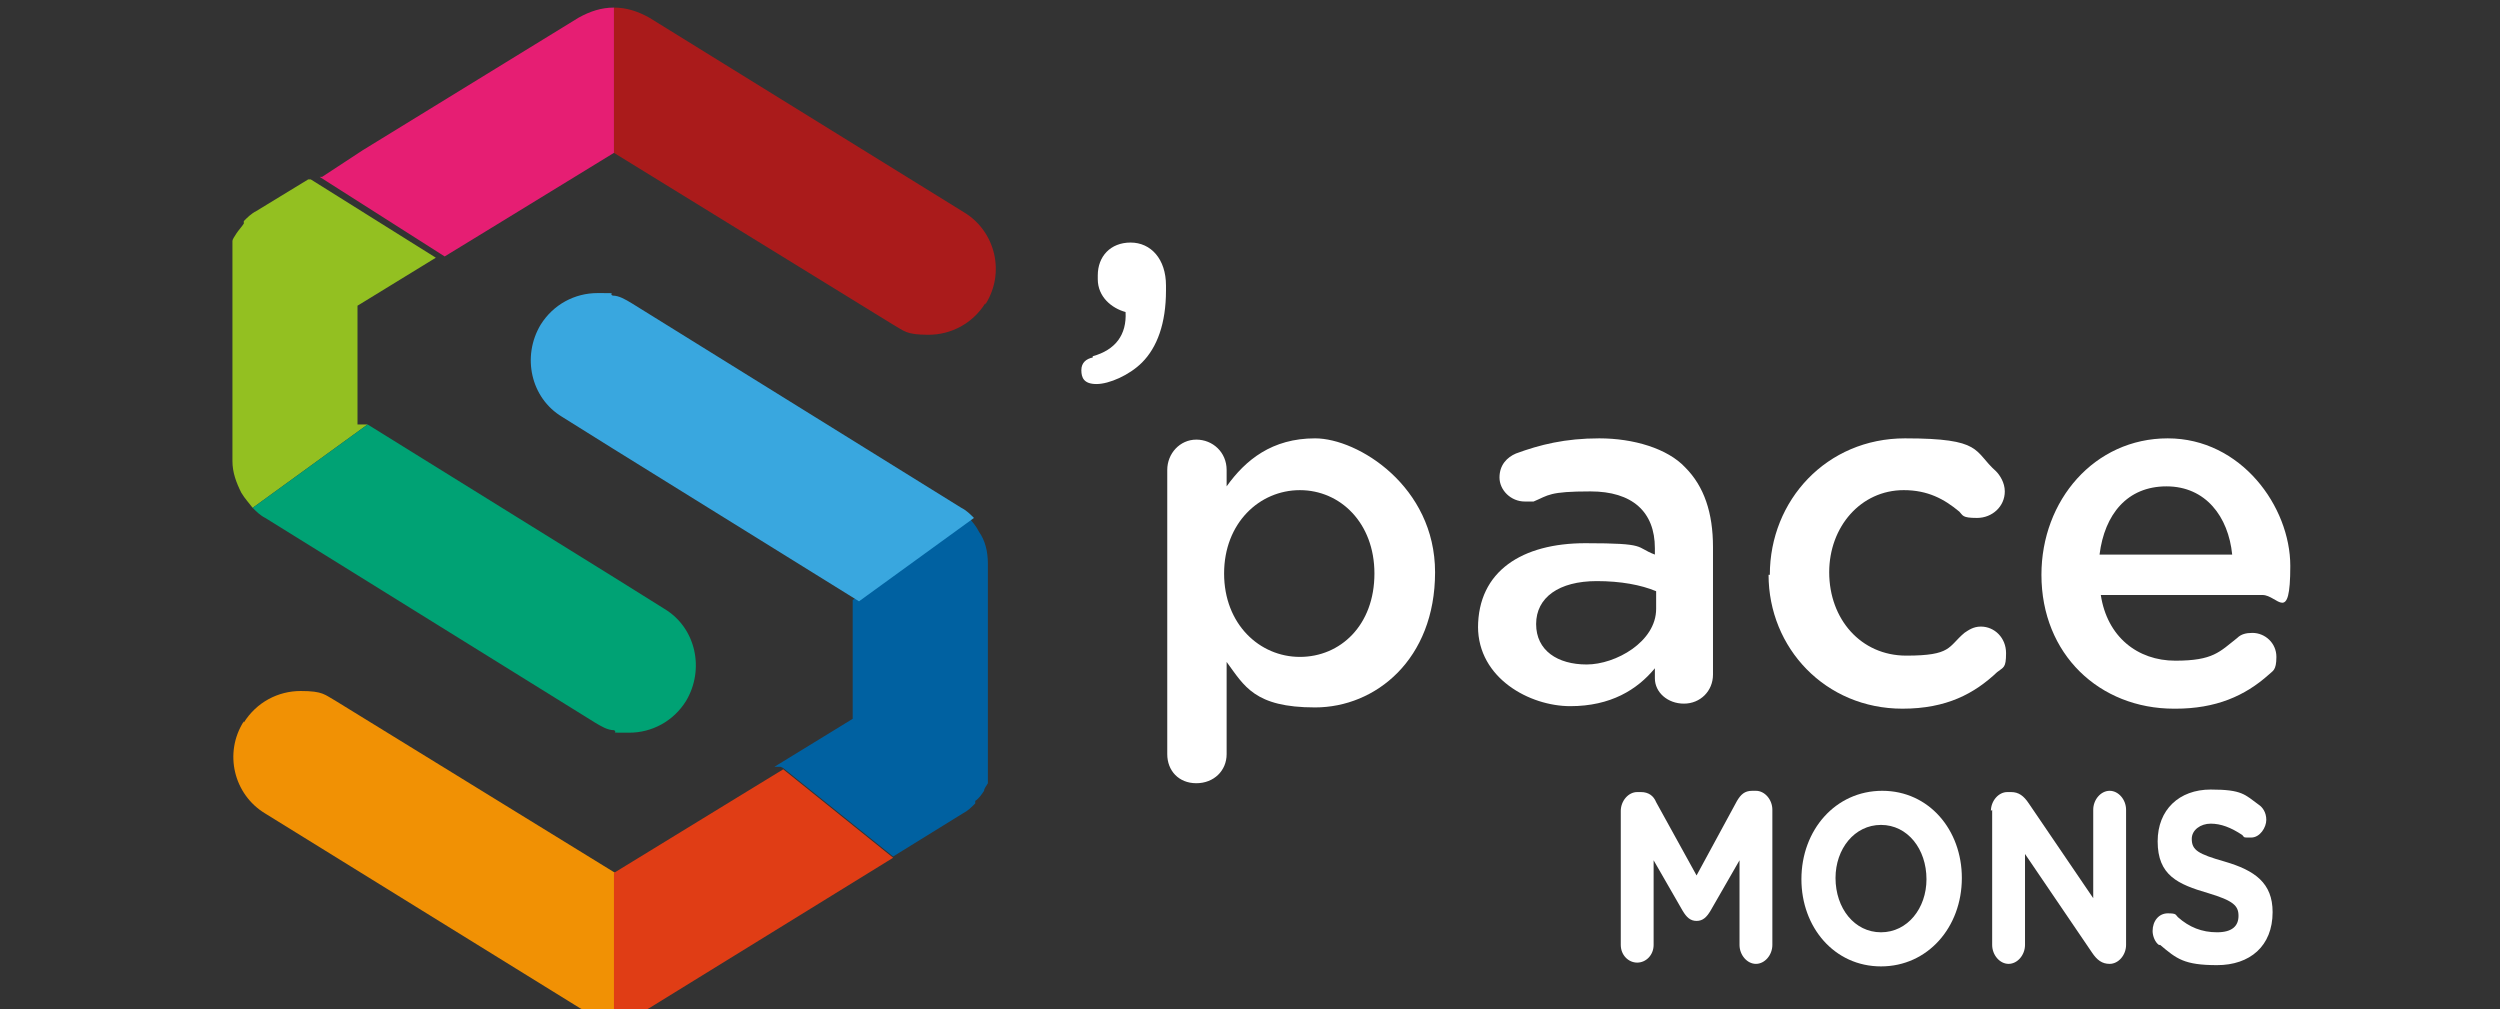 <?xml version="1.0" encoding="UTF-8"?>
<svg id="Calque_1" xmlns="http://www.w3.org/2000/svg" version="1.1" viewBox="0 0 197.9 79.9">
  <rect x="0" y="0" width="197.9" height="79.9" fill="#333333" stroke="none"/>
  <!-- Generator: Adobe Illustrator 29.4.0, SVG Export Plug-In . SVG Version: 2.1.0 Build 152)  -->
  <defs>
    <style>
      .st0 {
        fill: #00a274;
      }

      .st1 {
        fill: #f19104;
      }

      .st2 {
        fill: #e61e73;
      }

      .st3 {
        fill: #fff;
      }

      .st4 {
        fill: #e03d15;
      }

      .st5 {
        fill: #aa1b1b;
      }

      .st6 {
        fill: #0061a1;
      }

      .st7 {
        fill: #93c021;
      }

      .st8 {
        fill: #39a7df;
      }
    </style>
  </defs>
  <path class="st7" d="M29.1,33.6l-9.1,6.6c-.3-.4-.6-.7-.9-1.2h0c-.4-.8-.7-1.6-.7-2.5v-15.9h0v-.6h0v-.3c0,0,0-.2,0-.3,0,0,0-.2,0-.3,0-.2.2-.4.3-.6.2-.3.4-.5.6-.8,0,0,0,0,0-.2.3-.3.6-.6,1-.8l4.1-2.5h.2c0,0,9.9,6.2,9.9,6.2l-6.2,3.8v9.4h.5Z"/>
  <path class="st5" d="M78,24c-1,1.6-2.7,2.5-4.5,2.5s-1.9-.3-2.8-.8l-22.1-13.6V.6c1,0,1.9.3,2.8.8l24.9,15.4c2.5,1.5,3.3,4.8,1.7,7.3h0Z"/>
  <path class="st2" d="M48.6.6v11.5h0l-9.8,6-3.6,2.2-9.9-6.3h.2c0,0,3.2-2.1,3.2-2.1L45.8,1.4c.9-.5,1.8-.8,2.8-.8h0Z"/>
  <path class="st0" d="M54.3,55.5c-1,1.6-2.7,2.5-4.5,2.5s-.8,0-1.2-.2c-.5,0-1-.3-1.5-.6l-26.1-16.2c-.4-.2-.7-.5-1-.8l9.1-6.6,19.5,12.1,4,2.5c2.5,1.5,3.2,4.8,1.7,7.3Z"/>
  <path class="st1" d="M19.3,57.2c1-1.6,2.7-2.5,4.5-2.5s1.9.3,2.8.8l22.1,13.6v11.5c-1,0-1.9-.3-2.8-.8l-24.9-15.4c-2.5-1.5-3.3-4.8-1.7-7.3h0Z"/>
  <path class="st4" d="M48.6,80.6v-11.5h0l9.8-6,3.6-2.2,8.7,7-19.3,11.9c-.9.5-1.8.8-2.8.8h0Z"/>
  <path class="st6" d="M62,60.8"/>
  <path class="st6" d="M62,60.8l8.7,7,5.5-3.4c.4-.2.7-.5,1-.8v-.2c.3-.2.5-.5.7-.8,0-.2.2-.4.3-.6,0,0,0-.2,0-.3,0,0,0-.2,0-.3v-.3h0v-.6h0v-15.9c0-.9-.2-1.8-.7-2.5h0c-.2-.4-.5-.8-.9-1.2l-9.1,6.6h0v9.4l-6.2,3.8h.5Z"/>
  <path class="st8" d="M42.8,25.7c1-1.6,2.7-2.5,4.5-2.5s.8,0,1.2.2c.5,0,1,.3,1.5.6l26.1,16.2c.4.2.7.5,1,.8l-9.1,6.6-19.5-12.1-4-2.5c-2.5-1.5-3.2-4.8-1.7-7.3Z"/>
  <g>
    <path class="st3" d="M92.4,37.2c0-1.3,1-2.4,2.3-2.4s2.4,1,2.4,2.4v1.3c1.5-2.1,3.6-3.8,7-3.8s9.5,3.8,9.5,10.6h0c0,6.9-4.7,10.7-9.5,10.7s-5.6-1.7-7-3.6v7.3c0,1.3-1,2.3-2.4,2.3s-2.3-1-2.3-2.3v-22.4h0ZM108.8,45.4h0c0-4-2.7-6.6-5.9-6.6s-6,2.6-6,6.6h0c0,4,2.8,6.6,6,6.6s5.9-2.5,5.9-6.6Z"/>
    <path class="st3" d="M117,49.7h0c0-4.5,3.5-6.7,8.5-6.7s3.9.3,5.5.9v-.5c0-2.9-1.8-4.5-5.1-4.5s-3.3.3-4.5.8c-.3,0-.5,0-.7,0-1.1,0-2-.9-2-1.9s.6-1.6,1.3-1.9c1.9-.7,3.9-1.2,6.6-1.2s5.4.8,6.8,2.3c1.5,1.5,2.2,3.6,2.2,6.3v10.1c0,1.3-1,2.3-2.3,2.3s-2.3-.9-2.3-2v-.8c-1.4,1.7-3.5,3-6.7,3s-7.3-2.2-7.3-6.3ZM131.1,48.2v-1.4c-1.2-.5-2.8-.8-4.7-.8-3,0-4.8,1.3-4.8,3.4h0c0,2.1,1.7,3.2,4,3.2s5.5-1.8,5.5-4.4Z"/>
    <path class="st3" d="M140.1,45.5h0c0-5.9,4.5-10.8,10.7-10.8s5.4,1,7.2,2.6c.3.3.7.9.7,1.6,0,1.2-1,2.1-2.2,2.1s-1.1-.2-1.4-.5c-1.2-1-2.5-1.7-4.4-1.7-3.4,0-5.9,2.9-5.9,6.5h0c0,3.7,2.5,6.6,6.1,6.6s3.3-.7,4.6-1.8c.3-.2.7-.5,1.3-.5,1.1,0,2,.9,2,2.1s-.2,1.1-.7,1.5c-1.8,1.7-4,2.9-7.5,2.9-6.1,0-10.6-4.8-10.6-10.6h0Z"/>
    <path class="st3" d="M172.1,56.1c-5.9,0-10.5-4.3-10.5-10.6h0c0-5.9,4.2-10.8,10-10.8s9.7,5.4,9.7,10.1-1,2.3-2.2,2.3h-12.8c.5,3.3,2.9,5.2,5.9,5.2s3.5-.7,4.9-1.8c.3-.3.7-.4,1.2-.4,1,0,1.9.8,1.9,1.9s-.3,1.1-.6,1.4c-1.9,1.7-4.2,2.7-7.4,2.7h0ZM176.7,43.9c-.3-3-2.1-5.4-5.2-5.4s-4.9,2.2-5.3,5.4h10.5Z"/>
    <path class="st3" d="M86.5,28.2c1.8-.5,2.7-1.7,2.6-3.5-1.1-.3-2.2-1.2-2.2-2.6v-.3c0-1.5,1-2.6,2.6-2.6s2.8,1.3,2.8,3.4v.4c0,2.6-.7,4.5-1.9,5.7-1,1-2.6,1.7-3.6,1.7s-1.2-.5-1.2-1.1.4-.9.9-1h0Z"/>
  </g>
  <g>
    <path class="st3" d="M128.3,64.2c0-.8.6-1.5,1.3-1.5h.3c.6,0,1,.3,1.2.8l3.2,5.8,3.2-5.9c.3-.5.6-.8,1.2-.8h.3c.7,0,1.3.7,1.3,1.5v10.7c0,.8-.6,1.5-1.3,1.5s-1.3-.7-1.3-1.5v-6.7l-2.3,4c-.3.5-.6.8-1.1.8s-.8-.3-1.1-.8l-2.3-4v6.7c0,.8-.6,1.4-1.3,1.4s-1.3-.6-1.3-1.4v-10.8Z"/>
    <path class="st3" d="M142.6,69.6h0c0-3.9,2.7-7,6.4-7s6.3,3.1,6.3,6.9h0c0,3.9-2.7,7-6.4,7s-6.3-3.1-6.3-6.9ZM152.5,69.6h0c0-2.4-1.5-4.3-3.6-4.3s-3.6,1.9-3.6,4.2h0c0,2.4,1.5,4.3,3.6,4.3s3.6-1.9,3.6-4.2Z"/>
    <path class="st3" d="M157.6,64.2c0-.8.6-1.5,1.3-1.5h.3c.6,0,1,.3,1.4.9l5.1,7.5v-7c0-.8.6-1.5,1.3-1.5s1.3.7,1.3,1.5v10.7c0,.8-.6,1.5-1.3,1.5h0c-.6,0-1-.3-1.4-.9l-5.3-7.8v7.2c0,.8-.6,1.5-1.3,1.5s-1.3-.7-1.3-1.5v-10.7Z"/>
    <path class="st3" d="M170.9,74.8c-.3-.2-.5-.7-.5-1.1,0-.8.5-1.4,1.2-1.4s.6.1.8.3c.9.8,1.9,1.2,3.1,1.2s1.7-.5,1.7-1.3h0c0-.8-.4-1.2-2.4-1.8-2.4-.7-4-1.4-4-4.1h0c0-2.5,1.7-4.1,4.2-4.1s2.7.4,3.8,1.2c.3.2.6.6.6,1.2s-.5,1.4-1.2,1.4-.5,0-.7-.2c-.9-.6-1.7-.9-2.5-.9s-1.5.5-1.5,1.2h0c0,.9.5,1.2,2.6,1.8,2.4.7,3.8,1.7,3.8,4h0c0,2.7-1.8,4.2-4.4,4.2s-3.2-.5-4.5-1.6Z"/>
  </g>
</svg>